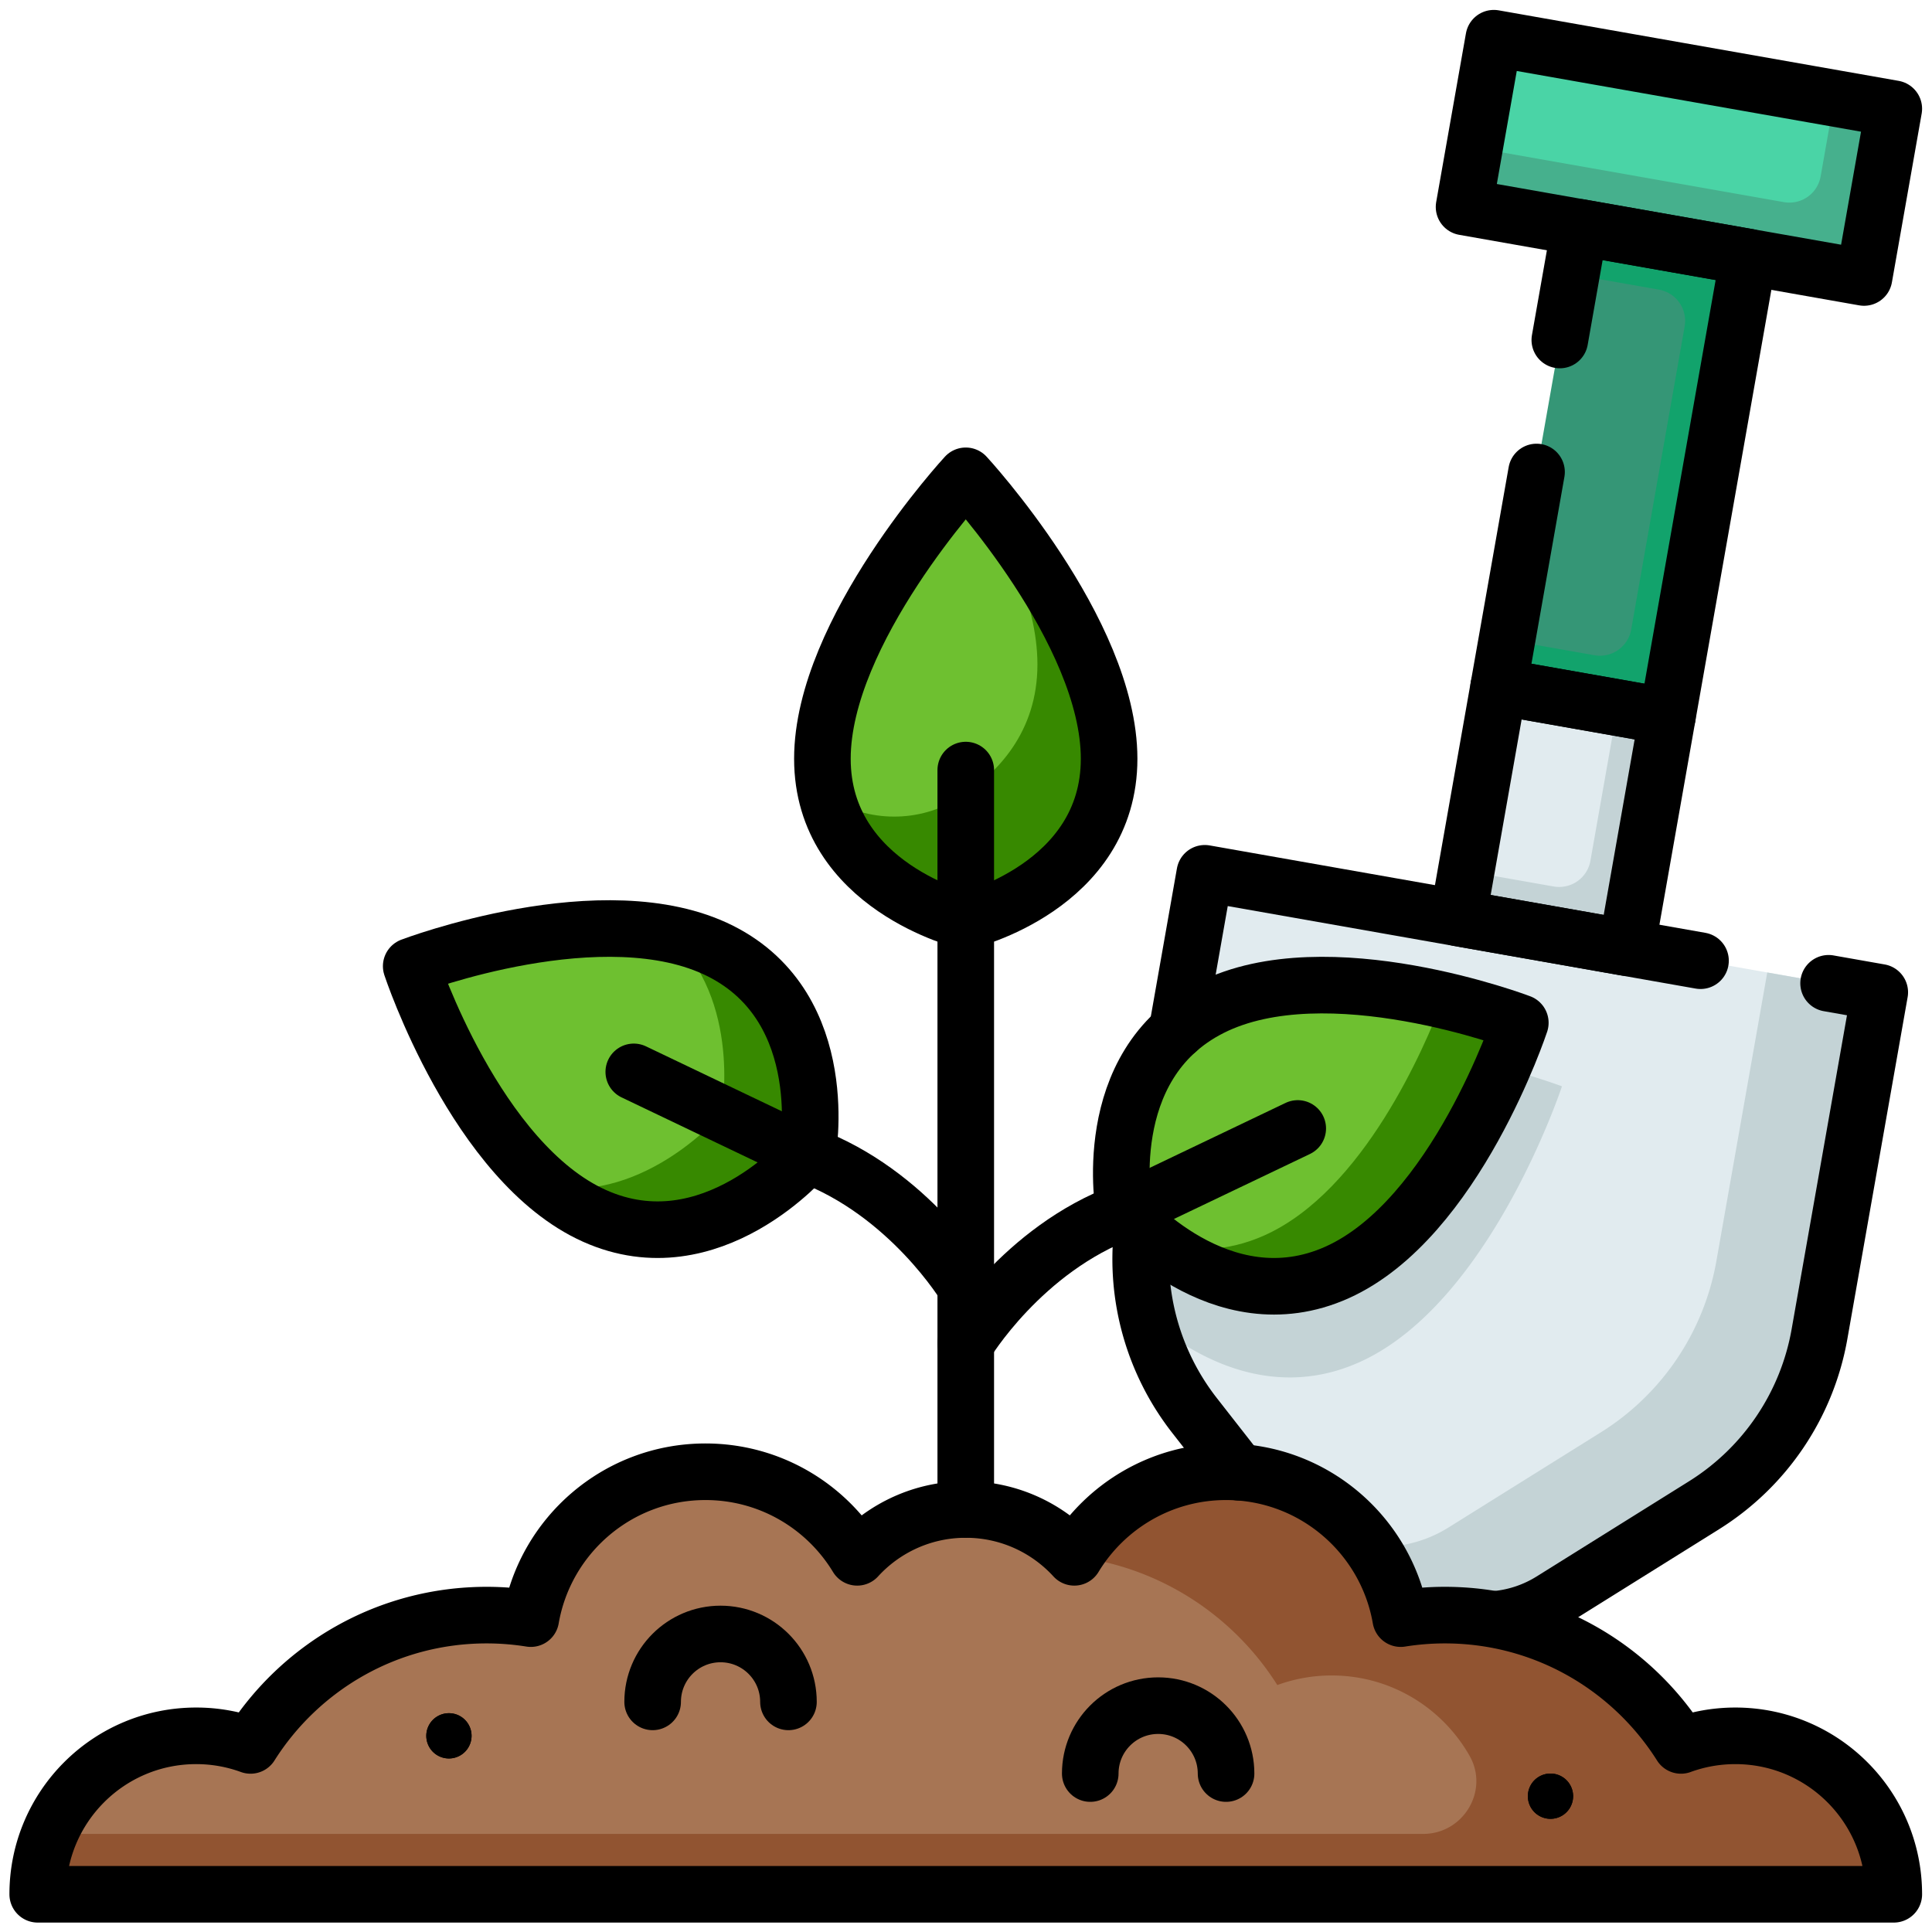 <svg xmlns="http://www.w3.org/2000/svg" width="512" height="512" viewBox="0 0 682.667 682.667" xml:space="preserve"><defs><clipPath id="a" clipPathUnits="userSpaceOnUse"><path d="M0 512h512V0H0Z" data-original="#000000"/></clipPath></defs><g clip-path="url(#a)" transform="matrix(1.333 0 0 -1.333 0 682.667)"><path d="m0 0 10.479-1.848a33.65 33.65 0 0 1 23.664 4.597l40.414 25.242a67.3 67.3 0 0 1 30.622 45.387l15.974 90.594-89.459 15.774-89.459 15.774-15.974-90.594a67.3 67.3 0 0 1 13.251-53.123l29.344-37.542A33.65 33.65 0 0 1-10.479 1.848z" style="fill-opacity:1;fill-rule:nonzero;stroke:none" transform="translate(377.128 85.118)" fill="#e1ebef" data-original="#e1ebef"/><path d="M0 0c34.707 15.58 53.67 73.115 53.67 73.115s-56.619 21.543-90.591 4.419c-6.698-3.376-11.729-7.789-15.498-12.688l-4.559-25.856a67.2 67.2 0 0 1 .796-27.15C-46.08 3.058-24.617-11.051 0 0" style="fill-opacity:1;fill-rule:nonzero;stroke:none" transform="translate(360.367 151.053)" fill="#c4d3d6" data-original="#c4d3d6"/><path d="m0 0-13.491-76.513A67.3 67.3 0 0 0-44.113-121.9l-40.414-25.241a33.64 33.64 0 0 0-23.664-4.597l-10.479 1.847-9.02 1.591 5.213-6.669a33.64 33.64 0 0 1 20.665-12.413l10.479-1.848 10.479-1.848a33.64 33.64 0 0 1 23.664 4.598l40.414 25.241a67.28 67.28 0 0 1 30.621 45.386L29.82-5.258Z" style="fill-opacity:1;fill-rule:nonzero;stroke:none" transform="translate(468.461 254.348)" fill="#c4d3d6" data-original="#c4d3d6"/><path d="m0 0-22.365 3.943-10.808-61.295 22.365-3.944 22.365-3.943L22.365-3.944z" style="fill-opacity:1;fill-rule:nonzero;stroke:none" transform="translate(419.63 326.16)" fill="#e1ebef" data-original="#e1ebef"/><path d="m0 0-7.157-40.588a8.41 8.41 0 0 0-9.744-6.822l-14.081 2.482-9.112 1.607-2.19-12.425 22.364-3.943 22.365-3.944L13.253-2.337z" style="fill-opacity:1;fill-rule:nonzero;stroke:none" transform="translate(428.742 324.553)" fill="#c4d3d6" data-original="#c4d3d6"/><path d="m0 0-22.365 3.944-21.47-121.764 22.365-3.943 22.365-3.944L22.365-3.943z" style="fill-opacity:1;fill-rule:nonzero;stroke:none" transform="translate(441.1 447.923)" fill="#359676" data-original="#ffd432"/><path d="m0 0-2.191-12.425 23.193-4.089a8.41 8.41 0 0 0 6.823-9.744l-14.168-80.347a8.41 8.41 0 0 0-9.743-6.823l-23.193 4.089-2.191-12.424 44.729-7.887L44.729-7.887z" style="fill-opacity:1;fill-rule:nonzero;stroke:none" transform="translate(418.736 451.866)" fill="#12a36c" data-original="#f4ac03"/><path d="m0 0 3.944 22.365-106.026 18.695-3.943-22.365-3.944-22.365L-3.943-22.365Z" style="fill-opacity:1;fill-rule:nonzero;stroke:none" transform="translate(498.057 460.94)" fill="#4ad4a6" data-original="#64aef7"/><path d="m0 0-3.651-20.708a8.41 8.41 0 0 0-9.744-6.823l-82.004 14.46-2.775-15.738L7.851-47.504l7.887 44.729z" style="fill-opacity:1;fill-rule:nonzero;stroke:none" transform="translate(486.262 486.08)" fill="#46b08d" data-original="#0a86e3"/><path d="M0 0h84c0 23.196-18.804 42-42 42-5.063 0-9.917-.897-14.412-2.539C14.479 60.209-8.643 74-35 74c-3.984 0-7.891-.324-11.704-.93C-50.532 95.18-69.796 112-93 112c-17.055 0-31.988-9.085-40.225-22.679C-140.355 97.112-150.606 102-162 102s-21.645-4.888-28.775-12.679C-199.012 102.915-213.945 112-231 112c-23.204 0-42.468-16.82-46.296-38.93-3.813.606-7.72.93-11.704.93-26.357 0-49.479-13.791-62.588-34.539A41.9 41.9 0 0 1-366 42c-23.196 0-42-18.804-42-42h84z" style="fill-opacity:1;fill-rule:nonzero;stroke:none" transform="translate(418 10)" fill="#a77554" data-original="#a77554"/><path d="M0 0c-5.063 0-9.917-.897-14.412-2.539C-27.521 18.209-50.643 32-77 32c-3.984 0-7.891-.324-11.704-.93C-92.532 53.18-111.796 70-135 70c-16.994 0-31.876-9.023-40.131-22.536 22.623-2.705 42.103-15.618 53.719-34.003A41.9 41.9 0 0 0-107 16c15.676 0 29.347-8.588 36.563-21.317C-65.202-14.552-72.124-26-82.74-26h-364.097A41.9 41.9 0 0 1-450-42H42C42-18.804 23.196 0 0 0" style="fill-opacity:1;fill-rule:nonzero;stroke:none" transform="translate(460 52)" fill="#915431" data-original="#915431"/><path d="M0 0a6 6 0 1 0-12 0A6 6 0 0 0 0 0" style="fill-opacity:1;fill-rule:nonzero;stroke:none" transform="translate(417 36)" data-original="#000000"/><path d="M0 0a6 6 0 1 0-12 0A6 6 0 0 0 0 0" style="fill-opacity:1;fill-rule:nonzero;stroke:none" transform="translate(125 52)" data-original="#000000"/><path d="M0 0s-25.454-30.082-56.42-16.181C-87.835-2.079-105 50-105 50s51.25 19.5 82 4C7.31 38.722 0 0 0 0" style="fill-opacity:1;fill-rule:nonzero;stroke:none" transform="translate(214 206.014)" fill="#6ec030" data-original="#6ec030"/><path d="M0 0c-4.191 2.113-8.764 3.571-13.535 4.521C5.892-13.074.226-43.165.226-43.165S-19.537-66.514-45.42-62.557c3.733-3.09 7.734-5.709 12-7.624C-2.454-84.082 23-54 23-54S30.31-15.278 0 0" style="fill-opacity:1;fill-rule:nonzero;stroke:none" transform="translate(191 260.014)" fill="#378900" data-original="#378900"/><path d="M0 0s25.454-30.082 56.42-16.181C87.835-2.079 105 50 105 50s-51.25 19.5-82 4C-7.31 38.722 0 0 0 0" style="fill-opacity:1;fill-rule:nonzero;stroke:none" transform="translate(298 191.014)" fill="#6ec030" data-original="#6ec030"/><path d="M0 0c-4.648-12.27-20.947-50.571-47.2-62.356-10.14-4.552-19.688-4.387-27.946-2.107 10.118-7.672 27.535-16.543 47.172-7.728C3.441-58.089 20.606-6.01 20.606-6.01S12.128-2.785 0 0" style="fill-opacity:1;fill-rule:nonzero;stroke:none" transform="translate(382.394 247.025)" fill="#378900" data-original="#378900"/><path d="M0 0s38 9.057 38 43c0 33.875-38 75-38 75s-38-41.125-38-75C-38 9.057 0 0 0 0" style="fill-opacity:1;fill-rule:nonzero;stroke:none" transform="translate(256 268)" fill="#6ec030" data-original="#6ec030"/><path d="M0 0c9.344-14.414 18.538-32.828 18.538-49.49 0-17.93-10.603-28.916-20.607-35.291-10.617-6.765-24.286-6.711-34.889.076l-.272.175c6.483-25.721 36.768-32.96 36.768-32.96s38 9.057 38 43C37.538-42.813 4.312-4.799 0 0" style="fill-opacity:1;fill-rule:nonzero;stroke:none" transform="translate(256.462 385.49)" fill="#378900" data-original="#378900"/><path d="M0 0c0 9.941 8.059 18 18 18S36 9.941 36 0" style="stroke-width:15;stroke-linecap:round;stroke-linejoin:round;stroke-miterlimit:10;stroke-dasharray:none;stroke-opacity:1" transform="translate(173 61)" fill="none" stroke="#000" stroke-width="15" stroke-linecap="round" stroke-linejoin="round" stroke-miterlimit="10" data-original="#000000"/><path d="M0 0c0 9.941 8.059 18 18 18S36 9.941 36 0" style="stroke-width:15;stroke-linecap:round;stroke-linejoin:round;stroke-miterlimit:10;stroke-dasharray:none;stroke-opacity:1" transform="translate(289 42)" fill="none" stroke="#000" stroke-width="15" stroke-linecap="round" stroke-linejoin="round" stroke-miterlimit="10" data-original="#000000"/><path d="M0 0a6 6 0 1 0-12 0A6 6 0 0 0 0 0" style="fill-opacity:1;fill-rule:nonzero;stroke:none" transform="translate(417 36)" data-original="#000000"/><path d="M0 0a6 6 0 1 0-12 0A6 6 0 0 0 0 0" style="fill-opacity:1;fill-rule:nonzero;stroke:none" transform="translate(125 52)" data-original="#000000"/><path d="M0 0v156" style="stroke-width:15;stroke-linecap:round;stroke-linejoin:round;stroke-miterlimit:10;stroke-dasharray:none;stroke-opacity:1" transform="translate(256 112)" fill="none" stroke="#000" stroke-width="15" stroke-linecap="round" stroke-linejoin="round" stroke-miterlimit="10" data-original="#000000"/><path d="M0 0s-14.958 25-42 35" style="stroke-width:15;stroke-linecap:round;stroke-linejoin:round;stroke-miterlimit:10;stroke-dasharray:none;stroke-opacity:1" transform="translate(256 171)" fill="none" stroke="#000" stroke-width="15" stroke-linecap="round" stroke-linejoin="round" stroke-miterlimit="10" data-original="#000000"/><path d="M0 0s-25.454-30.082-56.42-16.181C-87.835-2.079-105 50-105 50s51.25 19.5 82 4C7.31 38.722 0 0 0 0" style="stroke-width:15;stroke-linecap:round;stroke-linejoin:round;stroke-miterlimit:10;stroke-dasharray:none;stroke-opacity:1" transform="translate(214 206.014)" fill="none" stroke="#000" stroke-width="15" stroke-linecap="round" stroke-linejoin="round" stroke-miterlimit="10" data-original="#000000"/><path d="M0 0s14.958 25 42 35" style="stroke-width:15;stroke-linecap:round;stroke-linejoin:round;stroke-miterlimit:10;stroke-dasharray:none;stroke-opacity:1" transform="translate(256 156)" fill="none" stroke="#000" stroke-width="15" stroke-linecap="round" stroke-linejoin="round" stroke-miterlimit="10" data-original="#000000"/><path d="M0 0s25.454-30.082 56.42-16.181C87.835-2.079 105 50 105 50s-51.25 19.5-82 4C-7.31 38.722 0 0 0 0" style="stroke-width:15;stroke-linecap:round;stroke-linejoin:round;stroke-miterlimit:10;stroke-dasharray:none;stroke-opacity:1" transform="translate(298 191.014)" fill="none" stroke="#000" stroke-width="15" stroke-linecap="round" stroke-linejoin="round" stroke-miterlimit="10" data-original="#000000"/><path d="M0 0s38 9.057 38 43c0 33.875-38 75-38 75s-38-41.125-38-75C-38 9.057 0 0 0 0" style="stroke-width:15;stroke-linecap:round;stroke-linejoin:round;stroke-miterlimit:10;stroke-dasharray:none;stroke-opacity:1" transform="translate(256 268)" fill="none" stroke="#000" stroke-width="15" stroke-linecap="round" stroke-linejoin="round" stroke-miterlimit="10" data-original="#000000"/><path d="m0 0 46 21.986" style="stroke-width:15;stroke-linecap:round;stroke-linejoin:round;stroke-miterlimit:10;stroke-dasharray:none;stroke-opacity:1" transform="translate(298 191.014)" fill="none" stroke="#000" stroke-width="15" stroke-linecap="round" stroke-linejoin="round" stroke-miterlimit="10" data-original="#000000"/><path d="m0 0-46 21.986" style="stroke-width:15;stroke-linecap:round;stroke-linejoin:round;stroke-miterlimit:10;stroke-dasharray:none;stroke-opacity:1" transform="translate(214 206.014)" fill="none" stroke="#000" stroke-width="15" stroke-linecap="round" stroke-linejoin="round" stroke-miterlimit="10" data-original="#000000"/><path d="M0 0v40" style="stroke-width:15;stroke-linecap:round;stroke-linejoin:round;stroke-miterlimit:10;stroke-dasharray:none;stroke-opacity:1" transform="translate(256 268)" fill="none" stroke="#000" stroke-width="15" stroke-linecap="round" stroke-linejoin="round" stroke-miterlimit="10" data-original="#000000"/><path d="M0 0h84c0 23.196-18.804 42-42 42-5.063 0-9.917-.897-14.412-2.539C14.479 60.209-8.643 74-35 74c-3.984 0-7.891-.324-11.704-.93C-50.532 95.18-69.796 112-93 112c-17.055 0-31.988-9.085-40.225-22.679C-140.355 97.112-150.606 102-162 102s-21.645-4.888-28.775-12.679C-199.012 102.915-213.945 112-231 112c-23.204 0-42.468-16.82-46.296-38.93-3.813.606-7.72.93-11.704.93-26.357 0-49.479-13.791-62.588-34.539A41.9 41.9 0 0 1-366 42c-23.196 0-42-18.804-42-42h84z" style="stroke-width:15;stroke-linecap:round;stroke-linejoin:round;stroke-miterlimit:10;stroke-dasharray:none;stroke-opacity:1" transform="translate(418 10)" fill="none" stroke="#000" stroke-width="15" stroke-linecap="round" stroke-linejoin="round" stroke-miterlimit="10" data-original="#000000"/><path d="M0 0c5.04.53 9.937 2.196 14.304 4.924l40.414 25.241a67.3 67.3 0 0 1 30.621 45.387l15.974 90.594-13.559 2.391" style="stroke-width:15;stroke-linecap:round;stroke-linejoin:round;stroke-miterlimit:10;stroke-dasharray:none;stroke-opacity:1" transform="translate(396.967 82.943)" fill="none" stroke="#000" stroke-width="15" stroke-linecap="round" stroke-linejoin="round" stroke-miterlimit="10" data-original="#000000"/><path d="M0 0a67.3 67.3 0 0 1 13.819-49.25L25.58-64.296" style="stroke-width:15;stroke-linecap:round;stroke-linejoin:round;stroke-miterlimit:10;stroke-dasharray:none;stroke-opacity:1" transform="translate(302.822 186.17)" fill="none" stroke="#000" stroke-width="15" stroke-linecap="round" stroke-linejoin="round" stroke-miterlimit="10" data-original="#000000"/><path d="m0 0-41.945 7.396-89.459 15.774-7.352-41.696" style="stroke-width:15;stroke-linecap:round;stroke-linejoin:round;stroke-miterlimit:10;stroke-dasharray:none;stroke-opacity:1" transform="translate(450.767 257.468)" fill="none" stroke="#000" stroke-width="15" stroke-linecap="round" stroke-linejoin="round" stroke-miterlimit="10" data-original="#000000"/><path d="m0 0-22.365 3.943-10.808-61.295 22.365-3.944 22.365-3.943L22.365-3.944z" style="stroke-width:15;stroke-linecap:round;stroke-linejoin:round;stroke-miterlimit:10;stroke-dasharray:none;stroke-opacity:1" transform="translate(419.63 326.16)" fill="none" stroke="#000" stroke-width="15" stroke-linecap="round" stroke-linejoin="round" stroke-miterlimit="10" data-original="#000000"/><path d="m0 0-10.035-56.91 22.365-3.944 22.365-3.943 21.47 121.763L33.8 60.91l-22.365 3.943-5.266-29.867" style="stroke-width:15;stroke-linecap:round;stroke-linejoin:round;stroke-miterlimit:10;stroke-dasharray:none;stroke-opacity:1" transform="translate(407.3 387.013)" fill="none" stroke="#000" stroke-width="15" stroke-linecap="round" stroke-linejoin="round" stroke-miterlimit="10" data-original="#000000"/><path d="m0 0 3.944 22.365-106.026 18.695-3.943-22.365-3.944-22.365L-3.943-22.365Z" style="stroke-width:15;stroke-linecap:round;stroke-linejoin:round;stroke-miterlimit:10;stroke-dasharray:none;stroke-opacity:1" transform="translate(498.057 460.94)" fill="none" stroke="#000" stroke-width="15" stroke-linecap="round" stroke-linejoin="round" stroke-miterlimit="10" data-original="#000000"/></g></svg>